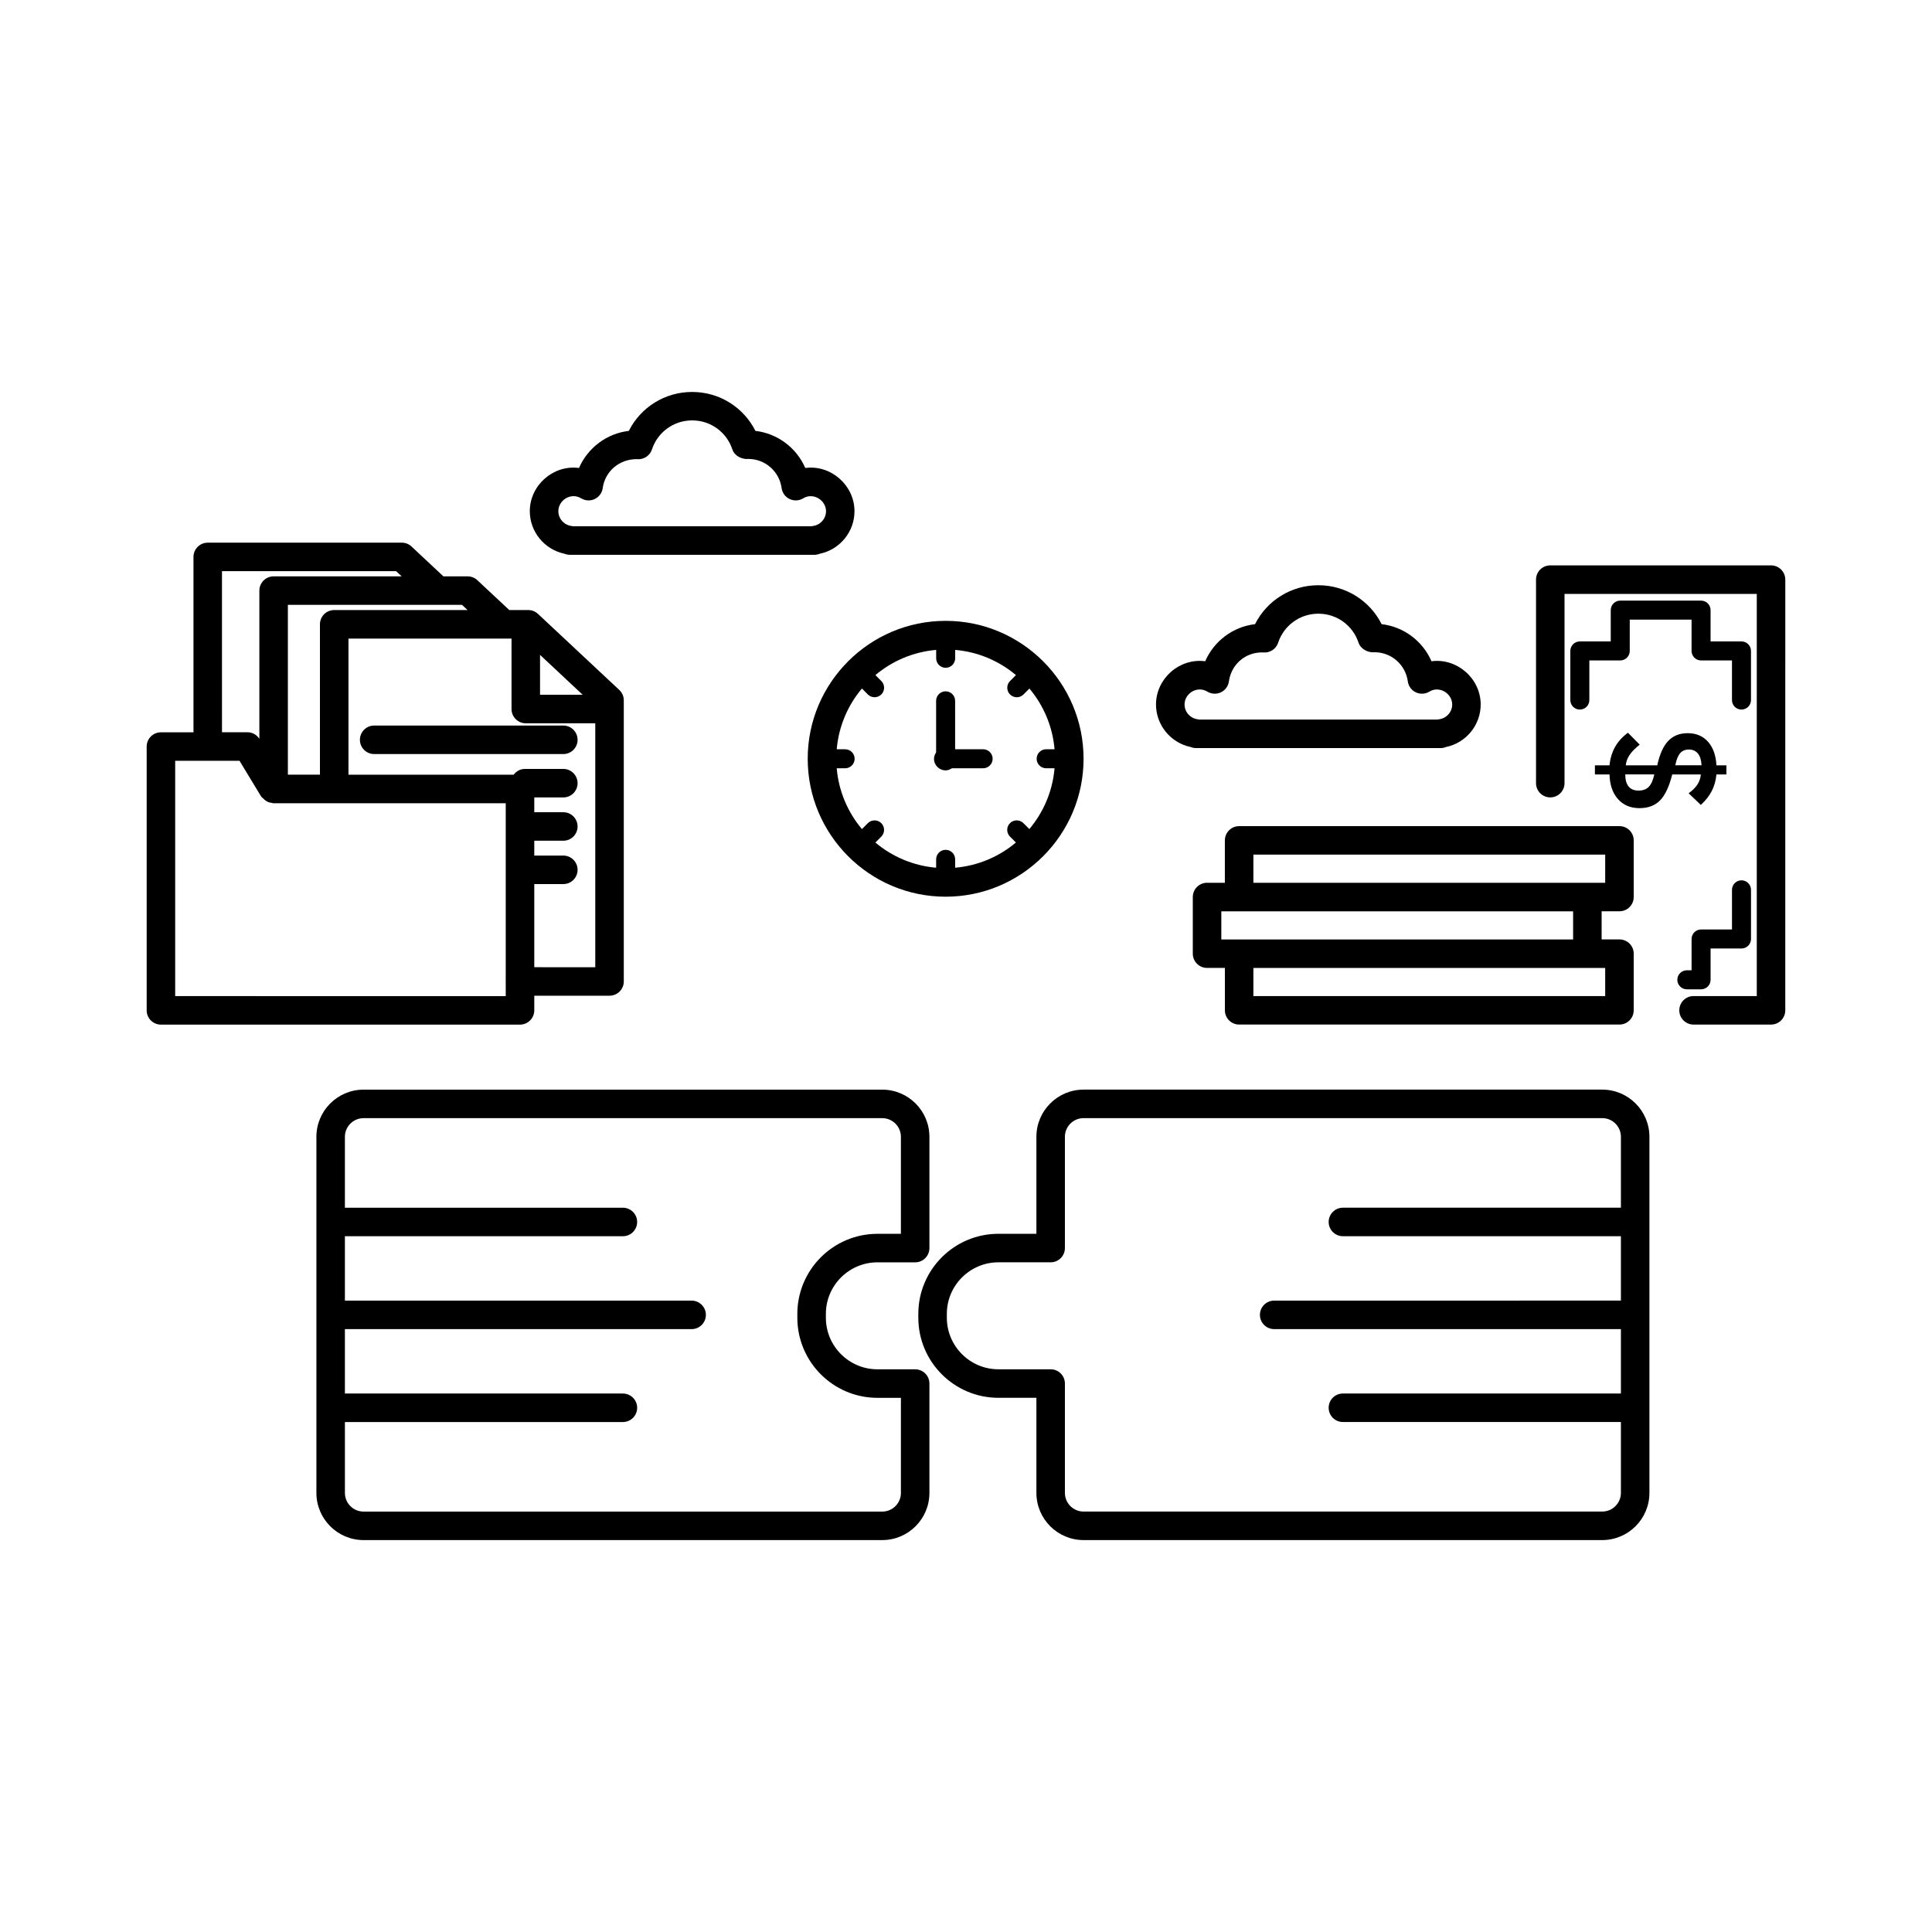 <?xml version="1.0" encoding="UTF-8"?>
<!-- Uploaded to: SVG Repo, www.svgrepo.com, Generator: SVG Repo Mixer Tools -->
<svg fill="#000000" width="800px" height="800px" version="1.1" viewBox="144 144 512 512" xmlns="http://www.w3.org/2000/svg">
 <g>
  <path d="m613.35 293.83h-58.512c-2.086 0-3.777 1.691-3.777 3.777v53.934c0 2.086 1.691 3.777 3.777 3.777 2.086 0 3.777-1.691 3.777-3.777v-50.152h50.949v106.58h-16.758c-2.086 0-3.777 1.691-3.777 3.777s1.691 3.777 3.777 3.777h20.535c2.086 0 3.777-1.691 3.777-3.777l0.004-114.14c0.004-2.086-1.688-3.777-3.773-3.777z"/>
  <path d="m594.8 303.17h-21.418c-1.391 0-2.519 1.129-2.519 2.519v8.297h-8.191c-1.391 0-2.519 1.129-2.519 2.519v13.023c0 1.391 1.129 2.519 2.519 2.519s2.519-1.129 2.519-2.519v-10.504h8.191c1.391 0 2.519-1.129 2.519-2.519v-8.297h16.379v8.297c0 1.391 1.129 2.519 2.519 2.519h8.191v10.504c0 1.391 1.129 2.519 2.519 2.519s2.519-1.129 2.519-2.519v-13.023c0-1.391-1.129-2.519-2.519-2.519h-8.191v-8.297c0-1.391-1.129-2.519-2.519-2.519z"/>
  <path d="m591.03 406.18h3.773c1.391 0 2.519-1.129 2.519-2.519v-8.301h8.191c1.391 0 2.519-1.129 2.519-2.519v-13.027c0-1.391-1.129-2.519-2.519-2.519s-2.519 1.129-2.519 2.519v10.508h-8.191c-1.391 0-2.519 1.129-2.519 2.519v8.297h-1.254c-1.391 0-2.519 1.129-2.519 2.519s1.129 2.523 2.519 2.523z"/>
  <path d="m593.83 351.91c-0.523 0.805-1.305 1.578-2.332 2.312l3.238 3.09c1.258-1.145 2.223-2.379 2.898-3.688 0.676-1.309 1.09-2.781 1.238-4.394h2.644v-2.414h-2.644c-0.141-2.648-0.891-4.742-2.238-6.254-1.359-1.512-3.148-2.262-5.387-2.262-2.133 0-3.859 0.684-5.16 2.066-1.305 1.375-2.273 3.527-2.891 6.449h-8.348c0.09-0.961 0.434-1.891 1.031-2.777 0.594-0.883 1.484-1.777 2.66-2.695l-3.117-3.16c-1.465 1.074-2.602 2.328-3.406 3.75-0.805 1.422-1.301 3.043-1.477 4.883h-3.871v2.414h3.871c0.066 2.75 0.805 4.922 2.242 6.535 1.426 1.602 3.32 2.402 5.688 2.402 2.297 0 4.109-0.68 5.461-2.051 1.352-1.371 2.418-3.672 3.231-6.883h7.578c-0.078 0.973-0.379 1.867-0.91 2.676zm-12.891 0.609c-0.645 0.664-1.551 0.992-2.715 0.992-1.164 0-2.035-0.359-2.625-1.082-0.594-0.727-0.891-1.789-0.891-3.203h7.699c-0.332 1.527-0.816 2.621-1.469 3.293zm7.031-5.711c0.297-1.492 0.727-2.559 1.285-3.203 0.555-0.648 1.328-0.973 2.316-0.973 1.031 0 1.832 0.359 2.402 1.074 0.57 0.711 0.891 1.742 0.953 3.102z"/>
  <path d="m468.6 366.71v11.234h-4.719c-2.086 0-3.777 1.691-3.777 3.777v15.012c0 2.086 1.691 3.777 3.777 3.777h4.727v11.23c0 2.086 1.691 3.777 3.777 3.777h100.79c2.086 0 3.777-1.691 3.777-3.777v-15.008c0-2.086-1.691-3.777-3.777-3.777h-4.727v-7.457h4.727c2.086 0 3.777-1.691 3.777-3.777v-15.012c0-2.086-1.691-3.777-3.777-3.777h-100.79c-2.082 0-3.777 1.691-3.777 3.777zm100.79 41.262h-93.23v-7.453h93.23zm-8.5-15.008h-93.23v-7.457h93.23zm-84.73-22.477h93.23v7.457h-93.23z"/>
  <path d="m285.59 411.75v-3.879h19.945c2.086 0 3.777-1.691 3.777-3.777v-74.488c0-1.047-0.434-2.047-1.195-2.762l-21.543-20.156c-0.707-0.656-1.621-1.02-2.586-1.02h-5.023l-8.457-7.906c-0.699-0.656-1.617-1.02-2.578-1.02h-6.418l-8.457-7.914c-0.699-0.656-1.621-1.02-2.586-1.02l-51.418 0.004c-2.086 0-3.777 1.691-3.777 3.777v46.477l-8.629 0.004c-2.086 0-3.777 1.691-3.777 3.777v69.91c0 2.086 1.691 3.777 3.777 3.777h95.164c2.09-0.004 3.781-1.699 3.781-3.785zm0-11.43v-22.031h7.699c2.086 0 3.777-1.691 3.777-3.777 0-2.086-1.691-3.777-3.777-3.777h-7.699v-3.934h7.699c2.086 0 3.777-1.691 3.777-3.777 0-2.086-1.691-3.777-3.777-3.777h-7.699v-3.918h7.699c2.086 0 3.777-1.691 3.777-3.777s-1.691-3.777-3.777-3.777h-10.203c-1.23 0-2.266 0.625-2.961 1.535h-43.777v-36.074h43.211v18.668c0 2.086 1.691 3.777 3.777 3.777h18.418v64.645zm1.527-82.77 11.297 10.57h-11.297zm-19.215-11.883h-35.336c-2.086 0-3.777 1.691-3.777 3.777v39.852h-8.5v-45h46.148zm-65.074-10.301h46.148l1.473 1.375h-33.938c-2.086 0-3.777 1.691-3.777 3.777v39.262c-0.699-1.059-1.855-1.723-3.129-1.723h-6.777zm-12.402 112.61v-62.352h17.051l5.703 9.418c0.133 0.215 0.359 0.328 0.523 0.516 0.117 0.133 0.242 0.246 0.371 0.359 0.262 0.215 0.508 0.414 0.816 0.551 0.359 0.176 0.75 0.258 1.164 0.309 0.121 0.016 0.227 0.098 0.348 0.098h61.621v47.16c0 0.023-0.016 0.051-0.016 0.074 0 0.023 0.016 0.051 0.016 0.074v3.805l-87.598-0.008z"/>
  <path d="m293.29 336.28h-50.133c-2.086 0-3.777 1.691-3.777 3.777 0 2.086 1.691 3.777 3.777 3.777h50.133c2.086 0 3.777-1.691 3.777-3.777 0-2.086-1.691-3.777-3.777-3.777z"/>
  <path d="m459.51 341.96c0.441 0.18 0.938 0.289 1.445 0.289h64.844c0.488 0 0.953-0.102 1.379-0.277 5.316-1.094 9.219-5.789 9.219-11.273 0-6.879-6.262-12.359-13.039-11.461-2.312-5.332-7.344-9.152-13.211-9.828-3.148-6.266-9.566-10.316-16.73-10.316-0.039-0.004-0.066 0-0.086 0-7.168 0-13.586 4.051-16.738 10.316-5.859 0.676-10.891 4.504-13.203 9.828-6.84-0.898-13.039 4.594-13.039 11.461 0.008 5.461 3.879 10.145 9.16 11.262zm4.461-14.668c1.094 0.66 2.434 0.727 3.586 0.176 1.148-0.543 1.945-1.637 2.117-2.898 0.598-4.402 4.316-7.828 9.062-7.668 1.754 0.191 3.43-0.887 3.984-2.574 1.496-4.535 5.668-7.602 10.414-7.688 0.156 0.012 0.324 0.012 0.484 0 4.746 0.086 8.918 3.152 10.414 7.688 0.559 1.691 2.562 2.719 4.273 2.523 4.41 0 8.184 3.316 8.777 7.715 0.172 1.266 0.969 2.359 2.121 2.902 1.152 0.551 2.5 0.484 3.594-0.18 2.66-1.637 6.047 0.484 6.051 3.406 0 1.996-1.512 3.68-3.512 3.93-0.121 0.016-0.246 0.035-0.367 0.066h-63.176c-0.121-0.031-0.246-0.051-0.367-0.066-2-0.25-3.508-1.941-3.508-3.93-0.004-2.91 3.328-5.066 6.051-3.402z"/>
  <path d="m293.56 290.74c0.441 0.18 0.938 0.289 1.445 0.289h64.844c0.488 0 0.953-0.102 1.379-0.277 5.316-1.094 9.219-5.789 9.219-11.273 0-6.871-6.242-12.367-13.039-11.461-2.312-5.332-7.344-9.152-13.211-9.828-3.148-6.266-9.566-10.316-16.73-10.316h-0.086c-7.168 0-13.586 4.051-16.738 10.316-5.859 0.676-10.891 4.504-13.203 9.828-6.816-0.906-13.039 4.59-13.039 11.461 0.012 5.457 3.875 10.137 9.16 11.262zm4.465-14.672c1.09 0.66 2.434 0.727 3.586 0.176 1.148-0.543 1.945-1.637 2.117-2.898 0.594-4.367 4.316-7.668 8.961-7.668h0.102c1.762 0.191 3.438-0.887 3.984-2.574 1.496-4.535 5.668-7.602 10.414-7.688 0.156 0.012 0.324 0.012 0.484 0 4.746 0.086 8.918 3.152 10.414 7.688 0.555 1.688 2.481 2.691 4.273 2.523 4.41 0 8.184 3.316 8.777 7.715 0.172 1.266 0.969 2.359 2.121 2.902 1.152 0.551 2.492 0.484 3.594-0.18 2.664-1.641 6.051 0.484 6.051 3.406 0 1.996-1.512 3.68-3.512 3.93-0.121 0.016-0.246 0.035-0.367 0.066l-63.18-0.004c-0.121-0.031-0.246-0.051-0.367-0.066-2-0.25-3.508-1.941-3.508-3.93 0-2.91 3.328-5.062 6.055-3.398z"/>
  <path d="m386.53 506.88h-9.996c-7.535 0-13.668-6.133-13.668-13.668v-1.012c0-7.535 6.133-13.668 13.668-13.668h9.996c2.086 0 3.777-1.691 3.777-3.777v-29.484c0-6.898-5.606-12.504-12.504-12.504h-137.45c-6.898 0-12.504 5.606-12.504 12.504v94.363c0 6.898 5.606 12.504 12.504 12.504h137.45c6.898 0 12.504-5.606 12.504-12.504v-28.98c0-2.078-1.691-3.773-3.777-3.773zm-3.777 32.758c0 2.731-2.215 4.949-4.949 4.949h-137.45c-2.731 0-4.949-2.215-4.949-4.949v-18.785h73.672c2.086 0 3.777-1.691 3.777-3.777 0-2.086-1.691-3.777-3.777-3.777l-73.676-0.004v-17.062h91.887c2.086 0 3.777-1.691 3.777-3.777 0-2.086-1.691-3.777-3.777-3.777l-91.887-0.004v-17.062h73.672c2.086 0 3.777-1.691 3.777-3.777s-1.691-3.777-3.777-3.777l-73.672-0.004v-18.785c0-2.731 2.215-4.949 4.949-4.949h137.45c2.731 0 4.949 2.215 4.949 4.949v25.703h-6.219c-11.703 0-21.227 9.523-21.227 21.227v1.012c0 11.703 9.523 21.227 21.227 21.227h6.219v25.203z"/>
  <path d="m568.61 432.76h-137.45c-6.898 0-12.504 5.606-12.504 12.504v25.703h-10.066c-11.703 0-21.227 9.523-21.227 21.227v1.012c0 11.703 9.523 21.227 21.227 21.227h10.066v25.199c0 6.898 5.606 12.504 12.504 12.504h137.45c6.898 0 12.504-5.606 12.504-12.504v-94.363c0-6.902-5.606-12.508-12.504-12.508zm0 111.82h-137.45c-2.731 0-4.949-2.215-4.949-4.949v-28.98c0-2.086-1.691-3.777-3.777-3.777h-13.844c-7.535 0-13.668-6.133-13.668-13.668v-1.012c0-7.535 6.133-13.668 13.668-13.668h13.844c2.086 0 3.777-1.691 3.777-3.777v-29.484c0-2.731 2.215-4.949 4.949-4.949h137.45c2.731 0 4.949 2.215 4.949 4.949v18.785l-73.672 0.004c-2.086 0-3.777 1.691-3.777 3.777 0 2.086 1.691 3.777 3.777 3.777h73.672v17.062l-91.887 0.004c-2.086 0-3.777 1.691-3.777 3.777s1.691 3.777 3.777 3.777h91.887v17.062l-73.672 0.004c-2.086 0-3.777 1.691-3.777 3.777 0 2.086 1.691 3.777 3.777 3.777h73.672v18.785c0 2.727-2.219 4.945-4.949 4.945z"/>
  <path d="m358.05 345.08c0 20.156 16.398 36.555 36.555 36.555 20.152 0 36.551-16.398 36.551-36.555 0-20.152-16.398-36.547-36.551-36.547-20.156 0-36.555 16.395-36.555 36.547zm65.418-2.523-2.231 0.004c-1.391 0-2.516 1.133-2.516 2.523 0 1.387 1.133 2.516 2.519 2.516h0.004l2.223-0.004c-0.523 6.106-2.941 11.672-6.676 16.113l-1.578-1.57c-0.984-0.973-2.578-0.984-3.562 0.012-0.977 0.984-0.977 2.578 0.012 3.562l1.566 1.562c-4.438 3.734-10 6.152-16.105 6.68v-2.223c0-1.391-1.129-2.519-2.519-2.519-1.391 0-2.519 1.133-2.519 2.519v2.223c-6.102-0.523-11.668-2.949-16.105-6.676l1.57-1.57c0.984-0.984 0.984-2.578 0-3.562-0.984-0.984-2.578-0.984-3.562 0l-1.57 1.57c-3.734-4.438-6.156-10.004-6.68-16.113h2.227c1.391 0 2.519-1.129 2.519-2.519 0-1.391-1.129-2.519-2.519-2.519h-2.227c0.523-6.106 2.949-11.668 6.68-16.105l1.57 1.578c0.492 0.492 1.137 0.734 1.785 0.734 0.645 0 1.289-0.246 1.785-0.734 0.984-0.984 0.984-2.578 0-3.562l-1.57-1.57c4.438-3.734 10-6.152 16.105-6.676v2.223c0 1.391 1.129 2.519 2.519 2.519s2.519-1.129 2.519-2.519v-2.223c6.102 0.523 11.664 2.949 16.102 6.676l-1.57 1.578c-0.977 0.984-0.977 2.578 0.012 3.562 0.492 0.488 1.133 0.734 1.777 0.734s1.293-0.246 1.785-0.742l1.562-1.566c3.723 4.418 6.141 9.984 6.668 16.086z"/>
  <path d="m404.54 342.56h-7.422v-12.832c0-1.391-1.129-2.519-2.519-2.519s-2.519 1.129-2.519 2.519v13.688c-0.324 0.488-0.559 1.039-0.559 1.664 0 1.703 1.379 3.078 3.078 3.078 0.629 0 1.18-0.238 1.668-0.559h8.273c1.391 0 2.519-1.129 2.519-2.519s-1.125-2.519-2.519-2.519z"/>
 </g>
</svg>
